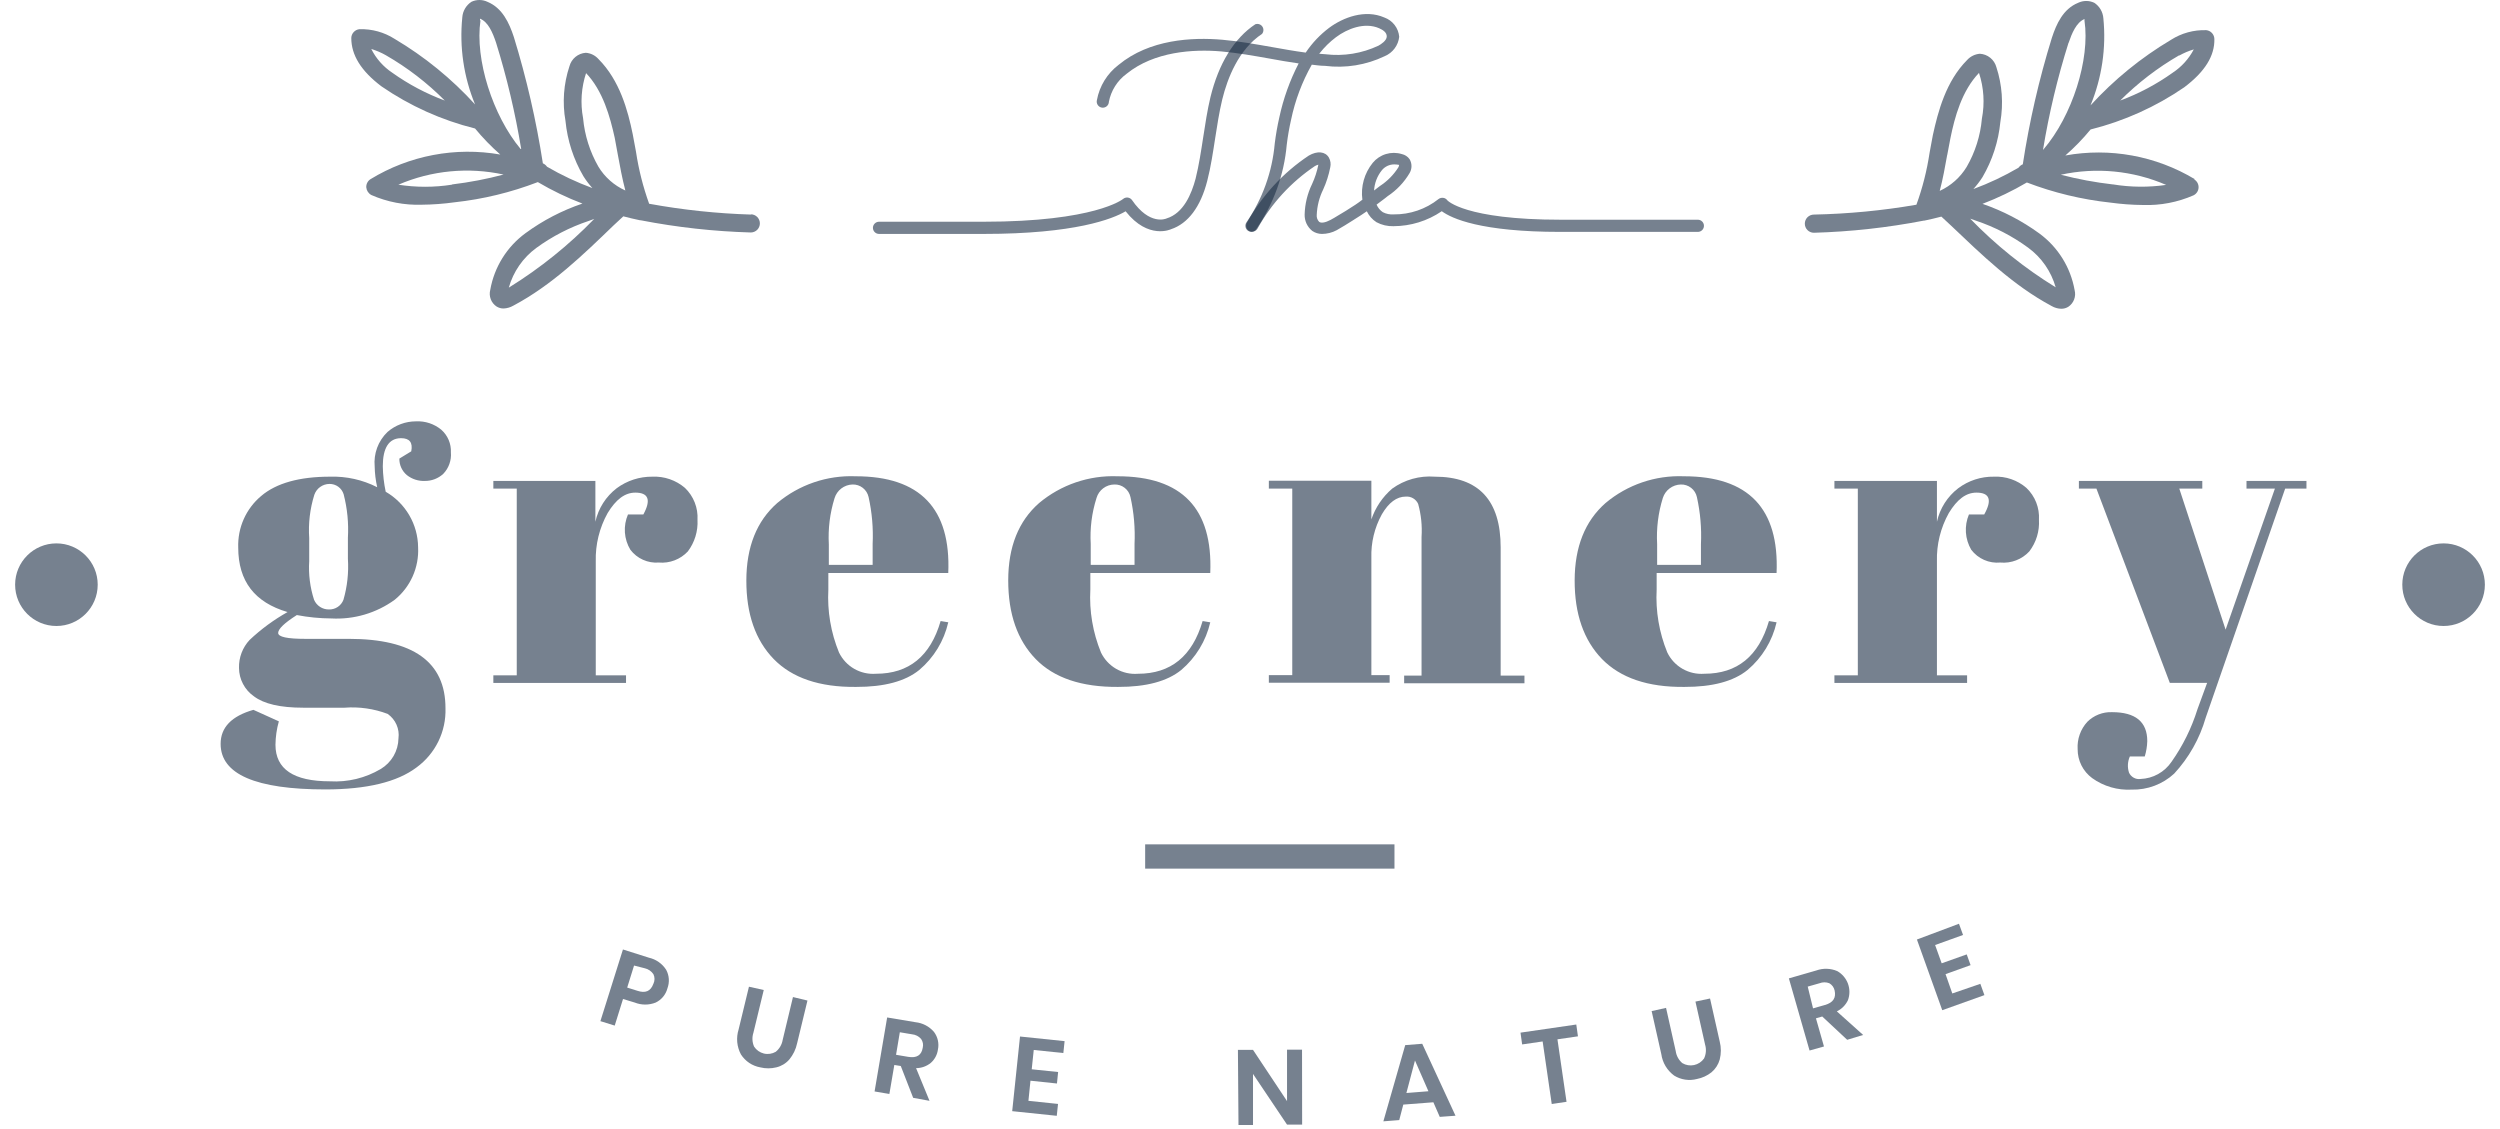 <svg width="124" height="56" viewBox="0 0 124 56" fill="none" xmlns="http://www.w3.org/2000/svg">
<path d="M19.808 22.746L20.398 22.386C20.484 21.95 20.316 21.734 19.894 21.734C19.29 21.734 18.987 22.213 18.987 23.125C18.994 23.551 19.042 23.975 19.131 24.391C19.616 24.671 20.018 25.072 20.3 25.555C20.582 26.037 20.733 26.585 20.738 27.145C20.763 27.639 20.671 28.133 20.469 28.586C20.267 29.038 19.962 29.437 19.577 29.749C18.667 30.409 17.558 30.736 16.436 30.675C15.861 30.672 15.287 30.616 14.723 30.507C14.104 30.9 13.797 31.198 13.797 31.394C13.797 31.591 14.248 31.687 15.145 31.687H17.299C20.497 31.687 22.096 32.834 22.096 35.126C22.114 35.697 21.993 36.263 21.742 36.776C21.491 37.288 21.119 37.731 20.657 38.067C19.697 38.789 18.196 39.152 16.152 39.156C12.68 39.156 10.943 38.403 10.943 36.896C10.943 36.081 11.485 35.518 12.569 35.208L13.831 35.779C13.724 36.157 13.668 36.547 13.663 36.94C13.663 38.148 14.563 38.753 16.363 38.753C17.245 38.805 18.122 38.593 18.882 38.144C19.146 37.986 19.366 37.764 19.521 37.498C19.675 37.232 19.759 36.931 19.764 36.623C19.795 36.391 19.761 36.155 19.666 35.941C19.571 35.727 19.419 35.543 19.227 35.409C18.545 35.151 17.815 35.046 17.088 35.102H15.04C13.904 35.102 13.089 34.914 12.593 34.536C12.367 34.378 12.181 34.168 12.053 33.923C11.924 33.679 11.856 33.407 11.855 33.131C11.841 32.616 12.03 32.116 12.382 31.74C12.95 31.204 13.582 30.741 14.262 30.358C12.632 29.879 11.816 28.828 11.816 27.154C11.8 26.67 11.893 26.189 12.09 25.747C12.287 25.305 12.582 24.913 12.953 24.602C13.711 23.955 14.872 23.643 16.368 23.643C17.18 23.618 17.985 23.797 18.709 24.166C18.632 23.827 18.59 23.482 18.584 23.134C18.555 22.82 18.597 22.504 18.706 22.208C18.816 21.913 18.991 21.646 19.218 21.427C19.609 21.087 20.11 20.9 20.628 20.899C21.084 20.875 21.532 21.022 21.885 21.312C22.044 21.451 22.17 21.625 22.253 21.82C22.336 22.016 22.374 22.227 22.364 22.439C22.381 22.633 22.355 22.829 22.29 23.012C22.225 23.196 22.121 23.363 21.985 23.504C21.736 23.733 21.408 23.859 21.069 23.854C20.748 23.867 20.434 23.765 20.182 23.566C20.062 23.466 19.967 23.34 19.902 23.198C19.837 23.056 19.805 22.902 19.808 22.746ZM15.337 26.689V27.83C15.296 28.479 15.377 29.13 15.577 29.749C15.639 29.893 15.742 30.016 15.873 30.101C16.005 30.187 16.159 30.231 16.316 30.229C16.471 30.234 16.623 30.19 16.752 30.104C16.881 30.018 16.98 29.894 17.035 29.749C17.226 29.089 17.3 28.401 17.256 27.715V26.679C17.298 25.951 17.227 25.222 17.045 24.516C16.999 24.365 16.905 24.234 16.778 24.141C16.651 24.049 16.497 24 16.34 24.003C16.175 24.004 16.014 24.057 15.88 24.153C15.746 24.249 15.646 24.384 15.591 24.54C15.374 25.234 15.288 25.963 15.337 26.689Z" fill="#1C2E45" fill-opacity="0.6"/>
<path d="M31.512 24.434C30.994 24.434 30.552 24.77 30.14 25.446C29.732 26.178 29.528 27.007 29.55 27.845V33.495H31.051V33.874H24.47V33.495H25.631V24.233H24.47V23.854H29.531V25.878C29.677 25.218 30.05 24.631 30.586 24.218C31.099 23.838 31.722 23.636 32.361 23.643C32.949 23.617 33.525 23.816 33.973 24.199C34.185 24.402 34.351 24.649 34.458 24.922C34.566 25.195 34.613 25.489 34.596 25.782C34.626 26.345 34.456 26.901 34.117 27.351C33.934 27.546 33.71 27.697 33.461 27.792C33.211 27.888 32.943 27.926 32.677 27.902C32.408 27.923 32.138 27.876 31.892 27.765C31.645 27.655 31.431 27.484 31.267 27.269C31.109 27.008 31.016 26.713 30.995 26.408C30.974 26.104 31.027 25.799 31.147 25.518H31.91C32.308 24.789 32.159 24.434 31.512 24.434Z" fill="#1C2E45" fill-opacity="0.6"/>
<path d="M38.376 32.689C37.468 31.752 37.015 30.452 37.019 28.789C37.022 27.126 37.532 25.847 38.549 24.952C39.635 24.04 41.022 23.567 42.439 23.623C45.637 23.623 47.169 25.222 47.034 28.42H41.086V29.24C41.029 30.307 41.209 31.374 41.614 32.363C41.779 32.703 42.042 32.986 42.37 33.174C42.697 33.362 43.074 33.447 43.451 33.418C45.082 33.418 46.15 32.547 46.655 30.804L47.034 30.866C46.824 31.79 46.319 32.62 45.595 33.231C44.901 33.794 43.857 34.074 42.463 34.071C40.645 34.09 39.288 33.624 38.376 32.689ZM41.11 28.017H43.283V26.986C43.32 26.203 43.252 25.419 43.082 24.654C43.042 24.473 42.941 24.311 42.794 24.197C42.648 24.083 42.466 24.024 42.281 24.031C42.08 24.037 41.887 24.107 41.727 24.229C41.568 24.351 41.451 24.52 41.393 24.712C41.163 25.452 41.067 26.227 41.11 27V28.017Z" fill="#1C2E45" fill-opacity="0.6"/>
<path d="M51.371 32.689C50.462 31.752 50.008 30.453 50.008 28.79C50.008 27.12 50.522 25.844 51.538 24.952C52.625 24.042 54.012 23.568 55.429 23.623C58.627 23.623 60.16 25.222 60.029 28.42H54.081V29.241C54.023 30.308 54.204 31.374 54.608 32.363C54.772 32.703 55.034 32.986 55.361 33.175C55.688 33.363 56.065 33.448 56.441 33.419C58.072 33.419 59.141 32.547 59.65 30.804L60.029 30.867C59.816 31.789 59.312 32.619 58.59 33.231C57.896 33.794 56.852 34.074 55.457 34.071C53.641 34.084 52.279 33.623 51.371 32.689ZM54.1 28.017H56.273V26.986C56.309 26.203 56.242 25.419 56.071 24.655C56.033 24.473 55.932 24.311 55.785 24.197C55.638 24.082 55.456 24.024 55.27 24.031C55.071 24.033 54.878 24.099 54.719 24.219C54.56 24.339 54.444 24.507 54.388 24.698C54.153 25.437 54.055 26.212 54.1 26.986V28.017Z" fill="#1C2E45" fill-opacity="0.6"/>
<path d="M62.935 23.844H68.02V25.763C68.222 25.169 68.579 24.64 69.056 24.233C69.666 23.794 70.412 23.585 71.162 23.643C73.346 23.643 74.436 24.816 74.433 27.163V33.51H75.613V33.889H69.646V33.51H70.509V26.631C70.545 26.08 70.488 25.527 70.341 24.995C70.289 24.879 70.202 24.781 70.092 24.716C69.982 24.65 69.855 24.621 69.728 24.631C69.277 24.631 68.883 24.923 68.538 25.513C68.176 26.172 67.997 26.916 68.02 27.667V33.486H68.926V33.865H62.935V33.486H64.096V24.233H62.935V23.844Z" fill="#1C2E45" fill-opacity="0.6"/>
<path d="M79.46 32.689C78.552 31.752 78.1 30.452 78.103 28.789C78.106 27.126 78.616 25.847 79.633 24.952C80.719 24.04 82.106 23.567 83.523 23.623C86.721 23.623 88.253 25.222 88.118 28.42H82.17V29.24C82.113 30.307 82.293 31.374 82.698 32.363C82.863 32.703 83.126 32.986 83.454 33.174C83.782 33.362 84.158 33.447 84.535 33.418C86.166 33.418 87.234 32.547 87.74 30.804L88.118 30.866C87.908 31.79 87.403 32.62 86.679 33.231C85.985 33.794 84.941 34.074 83.547 34.071C81.729 34.09 80.376 33.624 79.46 32.689ZM82.194 28.017H84.367V26.986C84.404 26.203 84.336 25.419 84.166 24.654C84.127 24.473 84.025 24.311 83.879 24.197C83.732 24.083 83.55 24.024 83.365 24.031C83.166 24.036 82.974 24.104 82.815 24.223C82.656 24.342 82.538 24.508 82.477 24.698C82.247 25.437 82.151 26.212 82.194 26.986V28.017Z" fill="#1C2E45" fill-opacity="0.6"/>
<path d="M98.034 24.434C97.511 24.434 97.074 24.77 96.662 25.446C96.253 26.178 96.049 27.007 96.072 27.845V33.495H97.568V33.874H90.987V33.495H92.148V24.233H90.987V23.854H96.072V25.878C96.218 25.218 96.591 24.63 97.127 24.218C97.637 23.836 98.259 23.633 98.897 23.643C99.486 23.615 100.062 23.814 100.509 24.199C100.722 24.401 100.888 24.648 100.996 24.922C101.103 25.195 101.15 25.489 101.132 25.782C101.166 26.346 100.996 26.902 100.653 27.351C100.471 27.547 100.247 27.699 99.997 27.794C99.748 27.89 99.48 27.927 99.213 27.902C98.94 27.927 98.664 27.883 98.412 27.772C98.16 27.661 97.941 27.488 97.774 27.269C97.62 27.006 97.529 26.711 97.509 26.407C97.489 26.103 97.541 25.799 97.659 25.518H98.417C98.825 24.789 98.681 24.434 98.034 24.434Z" fill="#1C2E45" fill-opacity="0.6"/>
<path d="M103.113 24.233V23.854H109.234V24.233H108.092L110.39 31.231L112.836 24.233H111.426V23.854H114.4V24.233H113.345L109.402 35.601C109.104 36.634 108.568 37.584 107.838 38.373C107.266 38.901 106.51 39.184 105.732 39.165C105.032 39.204 104.34 39.003 103.771 38.594C103.546 38.428 103.363 38.211 103.238 37.961C103.113 37.711 103.049 37.435 103.051 37.155C103.036 36.909 103.071 36.662 103.154 36.43C103.236 36.198 103.364 35.984 103.531 35.802C103.691 35.643 103.882 35.518 104.093 35.436C104.303 35.353 104.528 35.315 104.754 35.323C105.92 35.323 106.505 35.802 106.505 36.762C106.497 37.019 106.455 37.273 106.38 37.52H105.641C105.529 37.772 105.513 38.057 105.598 38.321C105.646 38.428 105.728 38.517 105.831 38.574C105.934 38.632 106.052 38.654 106.169 38.637C106.475 38.626 106.774 38.543 107.041 38.395C107.309 38.246 107.537 38.037 107.709 37.783C108.27 36.987 108.704 36.109 108.994 35.179L109.474 33.869H107.622L103.982 24.233H103.113Z" fill="#1C2E45" fill-opacity="0.6"/>
<path d="M62.072 11.502C62.012 11.501 61.954 11.482 61.904 11.449C61.838 11.405 61.793 11.336 61.777 11.258C61.762 11.179 61.778 11.098 61.822 11.032C62.621 9.869 63.105 8.519 63.228 7.113C63.281 6.681 63.357 6.252 63.453 5.828C63.652 4.895 63.975 3.993 64.413 3.146C63.933 3.079 63.453 2.993 62.974 2.906C62.192 2.767 61.381 2.623 60.575 2.551C59.189 2.431 57.246 2.551 55.874 3.664C55.421 3.999 55.109 4.492 55.001 5.046C55.001 5.088 54.991 5.13 54.972 5.169C54.954 5.207 54.928 5.242 54.896 5.269C54.863 5.297 54.825 5.317 54.784 5.329C54.743 5.341 54.7 5.345 54.658 5.339C54.616 5.333 54.575 5.318 54.539 5.296C54.503 5.273 54.472 5.243 54.448 5.208C54.425 5.173 54.409 5.132 54.401 5.09C54.394 5.048 54.396 5.005 54.407 4.964C54.535 4.269 54.918 3.646 55.481 3.218C57.011 1.952 59.122 1.841 60.623 1.971C61.448 2.043 62.273 2.192 63.07 2.331C63.626 2.431 64.192 2.532 64.763 2.609C65.079 2.138 65.471 1.722 65.924 1.381C66.619 0.863 67.708 0.45 68.663 0.868C68.865 0.94 69.042 1.069 69.173 1.239C69.304 1.409 69.383 1.613 69.401 1.827C69.378 2.036 69.298 2.236 69.172 2.404C69.045 2.573 68.876 2.705 68.682 2.786C67.76 3.228 66.731 3.395 65.717 3.266C65.502 3.266 65.281 3.232 65.065 3.208C64.583 4.059 64.237 4.98 64.038 5.938C63.945 6.346 63.873 6.759 63.823 7.175C63.691 8.671 63.173 10.107 62.321 11.344C62.297 11.389 62.261 11.428 62.217 11.456C62.174 11.483 62.123 11.499 62.072 11.502ZM65.43 2.666L65.737 2.69C66.639 2.8 67.553 2.652 68.375 2.264C68.495 2.196 68.778 2.019 68.783 1.813C68.787 1.606 68.596 1.486 68.404 1.4C67.684 1.088 66.826 1.424 66.264 1.846C65.958 2.076 65.684 2.346 65.449 2.647L65.43 2.666Z" fill="#1C2E45" fill-opacity="0.6"/>
<path d="M65.569 11.603C65.397 11.602 65.23 11.551 65.089 11.454C64.967 11.357 64.869 11.232 64.803 11.091C64.738 10.95 64.706 10.795 64.71 10.639C64.724 10.114 64.85 9.599 65.079 9.128C65.221 8.821 65.325 8.499 65.391 8.168C65.332 8.182 65.276 8.205 65.223 8.235C64.038 9.03 63.06 10.095 62.369 11.344C62.328 11.412 62.262 11.462 62.185 11.482C62.108 11.503 62.026 11.493 61.957 11.454C61.922 11.434 61.892 11.408 61.868 11.376C61.844 11.345 61.827 11.309 61.817 11.27C61.807 11.232 61.805 11.192 61.811 11.152C61.817 11.113 61.831 11.075 61.851 11.042C62.592 9.704 63.644 8.564 64.916 7.717C65.334 7.473 65.737 7.511 65.914 7.818C65.995 7.964 66.019 8.135 65.981 8.298C65.907 8.676 65.79 9.045 65.631 9.396C65.437 9.79 65.328 10.22 65.31 10.658C65.304 10.721 65.311 10.784 65.332 10.844C65.353 10.903 65.386 10.957 65.43 11.003C65.535 11.08 65.741 11.041 65.996 10.907C66.25 10.773 66.475 10.615 66.749 10.461L66.869 10.384C67.109 10.236 67.348 10.082 67.574 9.905C67.53 9.581 67.554 9.252 67.642 8.938C67.73 8.624 67.882 8.331 68.087 8.077C68.257 7.871 68.484 7.719 68.741 7.641C68.997 7.564 69.27 7.563 69.526 7.641C69.683 7.673 69.822 7.764 69.915 7.895C69.977 7.999 70.01 8.119 70.01 8.24C70.01 8.362 69.977 8.481 69.915 8.586C69.645 9.044 69.274 9.434 68.831 9.727L68.691 9.838L68.279 10.149C68.343 10.301 68.45 10.431 68.586 10.524C68.753 10.61 68.941 10.648 69.128 10.634C69.935 10.643 70.722 10.374 71.354 9.871C71.387 9.846 71.425 9.829 71.465 9.819C71.506 9.809 71.548 9.807 71.589 9.814C71.629 9.819 71.668 9.833 71.703 9.855C71.737 9.876 71.767 9.905 71.79 9.938C71.79 9.938 72.653 10.898 77.407 10.898H84.214C84.294 10.898 84.371 10.93 84.427 10.986C84.484 11.043 84.516 11.12 84.516 11.2C84.516 11.28 84.484 11.357 84.427 11.414C84.371 11.47 84.294 11.502 84.214 11.502H77.393C73.45 11.502 72.006 10.84 71.512 10.476C70.805 10.959 69.969 11.217 69.114 11.219C68.821 11.228 68.532 11.16 68.274 11.022C68.067 10.89 67.901 10.702 67.794 10.48C67.603 10.615 67.406 10.739 67.214 10.859L67.094 10.936C66.835 11.099 66.571 11.267 66.303 11.416C66.077 11.538 65.825 11.602 65.569 11.603ZM69.162 8.154C69.042 8.153 68.924 8.179 68.816 8.229C68.709 8.28 68.613 8.354 68.538 8.447C68.309 8.733 68.175 9.083 68.154 9.449L68.303 9.334L68.447 9.224C68.816 8.984 69.129 8.666 69.363 8.293C69.381 8.257 69.392 8.218 69.397 8.178C69.319 8.163 69.24 8.155 69.162 8.154Z" fill="#1C2E45" fill-opacity="0.6"/>
<path d="M48.78 11.603H43.6C43.52 11.603 43.443 11.571 43.386 11.514C43.329 11.458 43.297 11.381 43.297 11.301C43.297 11.22 43.329 11.144 43.386 11.087C43.443 11.03 43.52 10.998 43.6 10.998H48.78C54.316 10.998 55.688 9.881 55.702 9.871C55.734 9.843 55.771 9.822 55.812 9.81C55.852 9.797 55.895 9.794 55.937 9.799C55.979 9.804 56.019 9.818 56.056 9.839C56.092 9.861 56.123 9.89 56.148 9.924C57.026 11.2 57.832 10.85 57.861 10.835C58.705 10.576 59.098 9.622 59.3 8.869C59.467 8.197 59.573 7.497 59.678 6.816C59.784 6.134 59.88 5.482 60.038 4.82C60.446 3.151 61.213 1.899 62.264 1.203C62.326 1.182 62.394 1.181 62.457 1.201C62.52 1.222 62.575 1.263 62.612 1.317C62.65 1.372 62.669 1.437 62.665 1.503C62.662 1.569 62.638 1.632 62.595 1.683C61.434 2.451 60.883 3.875 60.623 4.935C60.47 5.573 60.369 6.235 60.273 6.854C60.177 7.473 60.057 8.293 59.88 8.969C59.549 10.269 58.921 11.09 58.086 11.368C58.086 11.368 56.959 11.91 55.831 10.48C55.189 10.859 53.323 11.603 48.78 11.603Z" fill="#1C2E45" fill-opacity="0.6"/>
<path d="M30.902 49.55L30.49 50.869L29.78 50.649L30.898 47.094L32.188 47.502C32.54 47.582 32.847 47.797 33.042 48.102C33.118 48.242 33.163 48.396 33.173 48.555C33.184 48.714 33.16 48.874 33.104 49.023C33.064 49.176 32.991 49.318 32.89 49.44C32.789 49.562 32.662 49.66 32.519 49.728C32.188 49.859 31.819 49.859 31.488 49.728L30.902 49.55ZM32.408 48.797C32.445 48.722 32.464 48.64 32.464 48.557C32.464 48.474 32.445 48.392 32.408 48.317C32.307 48.169 32.153 48.064 31.977 48.025L31.449 47.891L31.109 48.984L31.612 49.142C32.005 49.272 32.269 49.176 32.408 48.797Z" fill="#1C2E45" fill-opacity="0.6"/>
<path d="M37.882 49.104L37.369 51.224C37.295 51.449 37.307 51.694 37.402 51.91C37.514 52.083 37.688 52.206 37.888 52.255C38.088 52.303 38.299 52.272 38.477 52.169C38.661 52.02 38.784 51.809 38.822 51.574L39.331 49.454L40.05 49.627L39.537 51.747C39.475 52.043 39.341 52.32 39.148 52.553C38.979 52.746 38.755 52.882 38.505 52.941C38.244 53.006 37.971 53.006 37.709 52.941C37.514 52.906 37.327 52.831 37.162 52.721C36.997 52.61 36.857 52.466 36.75 52.299C36.649 52.11 36.587 51.904 36.567 51.691C36.548 51.479 36.571 51.265 36.635 51.061L37.148 48.941L37.882 49.104Z" fill="#1C2E45" fill-opacity="0.6"/>
<path d="M45.293 54.452L44.679 52.874L44.358 52.822L44.113 54.261L43.379 54.136L44.003 50.466L45.403 50.701C45.76 50.737 46.09 50.909 46.324 51.181C46.418 51.305 46.484 51.447 46.518 51.599C46.552 51.75 46.553 51.907 46.521 52.059C46.487 52.313 46.363 52.546 46.171 52.716C45.964 52.886 45.705 52.979 45.437 52.98L46.104 54.601L45.293 54.452ZM44.444 52.318L45.044 52.419C45.466 52.491 45.706 52.342 45.768 51.968C45.786 51.893 45.789 51.816 45.775 51.74C45.761 51.665 45.73 51.594 45.686 51.531C45.571 51.4 45.41 51.317 45.235 51.301L44.631 51.2L44.444 52.318Z" fill="#1C2E45" fill-opacity="0.6"/>
<path d="M51.274 52.078L51.173 53.037L52.483 53.172L52.425 53.742L51.111 53.603L51.01 54.601L52.478 54.755L52.416 55.344L50.205 55.114L50.593 51.411L52.804 51.641L52.742 52.231L51.274 52.078Z" fill="#1C2E45" fill-opacity="0.6"/>
<path d="M64.586 55.781H63.837L62.149 53.267V55.8H61.429L61.401 52.073H62.149L63.837 54.615V52.063H64.581L64.586 55.781Z" fill="#1C2E45" fill-opacity="0.6"/>
<path d="M71.095 54.673L69.603 54.788L69.402 55.556L68.615 55.618L69.699 51.838L70.543 51.771L72.193 55.34L71.412 55.397L71.095 54.673ZM70.85 54.126L70.183 52.601L69.757 54.213L70.85 54.126Z" fill="#1C2E45" fill-opacity="0.6"/>
<path d="M78.184 50.816L78.266 51.402L77.249 51.55L77.7 54.649L76.966 54.759L76.515 51.656L75.498 51.804L75.417 51.219L78.184 50.816Z" fill="#1C2E45" fill-opacity="0.6"/>
<path d="M82.636 49.991L83.115 52.13C83.147 52.364 83.263 52.577 83.442 52.73C83.617 52.835 83.826 52.87 84.026 52.827C84.227 52.784 84.403 52.667 84.521 52.5C84.623 52.286 84.641 52.041 84.573 51.814L84.094 49.679L84.818 49.526L85.298 51.66C85.373 51.953 85.373 52.26 85.298 52.553C85.229 52.8 85.087 53.021 84.89 53.186C84.68 53.353 84.434 53.466 84.171 53.517C83.98 53.568 83.782 53.579 83.587 53.55C83.392 53.521 83.206 53.453 83.038 53.349C82.866 53.223 82.721 53.064 82.611 52.881C82.502 52.698 82.43 52.495 82.401 52.284L81.921 50.15L82.636 49.991Z" fill="#1C2E45" fill-opacity="0.6"/>
<path d="M91.62 51.574L90.383 50.418L90.071 50.509L90.469 51.905L89.754 52.106L88.728 48.528L90.09 48.135C90.428 48.013 90.801 48.025 91.131 48.168C91.375 48.307 91.562 48.528 91.659 48.791C91.755 49.055 91.755 49.344 91.659 49.607C91.544 49.851 91.35 50.048 91.107 50.164L92.412 51.334L91.62 51.574ZM89.927 50.015L90.517 49.847C90.925 49.732 91.078 49.492 90.997 49.128C90.981 49.053 90.949 48.981 90.903 48.919C90.858 48.857 90.8 48.806 90.733 48.768C90.579 48.708 90.407 48.708 90.253 48.768L89.663 48.936L89.927 50.015Z" fill="#1C2E45" fill-opacity="0.6"/>
<path d="M95.981 46.873L96.307 47.78L97.549 47.338L97.741 47.871L96.499 48.317L96.834 49.276L98.225 48.797L98.427 49.358L96.336 50.106L95.079 46.6L97.165 45.818L97.367 46.374L95.981 46.873Z" fill="#1C2E45" fill-opacity="0.6"/>
<path d="M69.166 41.88H56.8V43.084H69.166V41.88Z" fill="#1C2E45" fill-opacity="0.6"/>
<path d="M37.263 10.643C35.563 10.591 33.87 10.412 32.197 10.106C31.896 9.269 31.677 8.405 31.545 7.526C31.492 7.233 31.44 6.94 31.382 6.652C31.142 5.477 30.739 3.99 29.689 2.935C29.528 2.75 29.3 2.636 29.056 2.618C28.868 2.631 28.689 2.702 28.543 2.822C28.398 2.941 28.294 3.103 28.245 3.285C27.954 4.16 27.887 5.093 28.048 6C28.143 6.967 28.445 7.901 28.936 8.739C29.068 8.948 29.217 9.145 29.382 9.329C28.603 9.041 27.85 8.687 27.132 8.269C27.081 8.195 27.009 8.137 26.926 8.101C26.598 5.981 26.117 3.887 25.487 1.837C25.257 1.141 24.921 0.397 24.177 0.09C24.053 0.031 23.917 0 23.779 0C23.641 0 23.505 0.031 23.381 0.09C23.251 0.176 23.143 0.29 23.065 0.424C22.986 0.558 22.94 0.708 22.93 0.863C22.782 2.332 23 3.815 23.563 5.18C22.402 3.904 21.057 2.808 19.572 1.928C19.052 1.596 18.443 1.429 17.826 1.448C17.718 1.46 17.617 1.51 17.543 1.591C17.469 1.671 17.426 1.775 17.424 1.884C17.424 2.729 17.903 3.515 18.92 4.283C20.33 5.253 21.903 5.961 23.563 6.374C23.945 6.838 24.363 7.27 24.815 7.665C22.594 7.276 20.308 7.709 18.383 8.883C18.314 8.925 18.257 8.985 18.219 9.057C18.181 9.129 18.163 9.21 18.167 9.291C18.174 9.371 18.201 9.448 18.245 9.515C18.29 9.582 18.35 9.637 18.421 9.674C19.208 10.019 20.062 10.183 20.92 10.154C21.464 10.149 22.008 10.109 22.546 10.034C23.961 9.88 25.349 9.543 26.676 9.032C27.382 9.449 28.122 9.806 28.888 10.097C27.878 10.439 26.927 10.934 26.067 11.564C25.141 12.241 24.514 13.25 24.316 14.38C24.276 14.534 24.285 14.695 24.342 14.844C24.399 14.992 24.501 15.118 24.633 15.205C24.737 15.269 24.857 15.303 24.978 15.301C25.147 15.294 25.312 15.247 25.458 15.162C27.377 14.145 28.926 12.634 30.437 11.176L30.917 10.73C31.195 10.802 31.468 10.869 31.747 10.926H31.78C33.58 11.276 35.406 11.478 37.239 11.531C37.358 11.531 37.473 11.483 37.558 11.399C37.642 11.314 37.69 11.2 37.69 11.08C37.69 10.96 37.642 10.846 37.558 10.761C37.473 10.677 37.358 10.629 37.239 10.629L37.263 10.643ZM19.457 3.607C19.014 3.312 18.655 2.907 18.416 2.431C18.667 2.506 18.909 2.609 19.136 2.738C20.207 3.354 21.192 4.111 22.062 4.988C21.137 4.645 20.261 4.18 19.457 3.607ZM29.051 3.607C29.91 4.499 30.26 5.799 30.49 6.835C30.547 7.118 30.595 7.406 30.648 7.693C30.754 8.274 30.864 8.864 31.017 9.449C30.461 9.199 29.994 8.786 29.679 8.264C29.258 7.528 28.999 6.71 28.921 5.866C28.779 5.112 28.832 4.334 29.075 3.607H29.051ZM23.808 1.007C23.808 0.973 23.808 0.944 23.808 0.925C24.216 1.088 24.436 1.616 24.604 2.115C25.141 3.843 25.558 5.606 25.851 7.391H25.823C24.436 5.727 23.549 2.94 23.832 1.012L23.808 1.007ZM22.407 9.161C21.53 9.298 20.637 9.298 19.759 9.161C21.404 8.453 23.229 8.277 24.978 8.658C24.142 8.88 23.291 9.043 22.431 9.147L22.407 9.161ZM25.237 14.265C25.459 13.476 25.939 12.783 26.6 12.298C27.391 11.722 28.266 11.27 29.195 10.96L29.473 10.859C28.213 12.158 26.799 13.297 25.261 14.251L25.237 14.265Z" fill="#1C2E45" fill-opacity="0.6"/>
<path d="M108.855 8.883C106.93 7.728 104.65 7.312 102.441 7.712C102.893 7.317 103.312 6.886 103.693 6.422C105.353 6.007 106.926 5.299 108.337 4.331C109.363 3.558 109.852 2.772 109.833 1.932C109.83 1.823 109.788 1.719 109.714 1.638C109.64 1.558 109.539 1.507 109.43 1.496C108.812 1.476 108.201 1.643 107.68 1.976C106.197 2.858 104.852 3.954 103.689 5.228C104.253 3.863 104.473 2.38 104.327 0.911C104.316 0.756 104.27 0.605 104.192 0.471C104.114 0.337 104.005 0.223 103.876 0.138C103.751 0.079 103.615 0.048 103.478 0.048C103.34 0.048 103.204 0.079 103.079 0.138C102.331 0.441 101.995 1.189 101.77 1.884C101.136 3.934 100.655 6.028 100.331 8.149C100.246 8.184 100.173 8.242 100.12 8.317C99.406 8.735 98.656 9.09 97.88 9.377C98.046 9.193 98.197 8.996 98.331 8.787C98.821 7.949 99.124 7.014 99.218 6.048C99.374 5.141 99.307 4.208 99.021 3.333C98.972 3.15 98.866 2.987 98.719 2.867C98.572 2.747 98.391 2.677 98.201 2.666C97.958 2.686 97.732 2.797 97.568 2.978C96.517 4.038 96.129 5.525 95.87 6.7C95.812 6.993 95.76 7.286 95.707 7.578C95.576 8.457 95.358 9.319 95.054 10.154C93.374 10.445 91.675 10.608 89.97 10.643C89.85 10.643 89.736 10.691 89.651 10.775C89.566 10.86 89.519 10.975 89.519 11.094C89.519 11.214 89.566 11.329 89.651 11.413C89.736 11.498 89.85 11.545 89.97 11.545C91.803 11.492 93.628 11.29 95.429 10.941H95.457C95.736 10.883 96.014 10.816 96.292 10.744L96.772 11.19C98.287 12.629 99.851 14.159 101.756 15.176C101.901 15.262 102.066 15.31 102.235 15.315C102.359 15.316 102.48 15.283 102.585 15.219C102.717 15.132 102.819 15.005 102.875 14.857C102.932 14.71 102.941 14.548 102.902 14.394C102.703 13.265 102.076 12.257 101.151 11.579C100.289 10.952 99.339 10.457 98.331 10.111C99.093 9.82 99.829 9.465 100.532 9.051C101.863 9.56 103.255 9.896 104.672 10.049C105.211 10.123 105.754 10.163 106.298 10.168C107.156 10.197 108.01 10.033 108.797 9.689C108.87 9.653 108.932 9.598 108.976 9.53C109.021 9.463 109.046 9.384 109.049 9.303C109.053 9.222 109.034 9.142 108.996 9.07C108.957 8.999 108.9 8.939 108.831 8.897L108.855 8.883ZM108.087 2.757C108.316 2.628 108.559 2.525 108.812 2.45C108.566 2.918 108.207 3.316 107.766 3.606C106.963 4.18 106.087 4.645 105.161 4.988C106.034 4.115 107.018 3.36 108.087 2.743V2.757ZM102.6 2.134C102.763 1.654 102.988 1.107 103.391 0.944C103.391 0.944 103.391 0.992 103.391 1.026C103.674 2.944 102.782 5.746 101.357 7.41L101.333 7.434C101.628 5.635 102.051 3.859 102.6 2.119V2.134ZM96.58 7.703C96.632 7.415 96.685 7.132 96.743 6.844C96.954 5.808 97.304 4.508 98.158 3.616C98.399 4.348 98.448 5.129 98.302 5.885C98.228 6.73 97.969 7.549 97.544 8.283C97.227 8.802 96.763 9.215 96.21 9.468C96.369 8.883 96.474 8.269 96.58 7.689V7.703ZM101.962 14.251C100.412 13.297 98.987 12.152 97.721 10.845L98.004 10.945C98.932 11.255 99.806 11.706 100.595 12.284C101.257 12.768 101.738 13.461 101.962 14.251ZM104.792 9.147C103.923 9.047 103.062 8.887 102.216 8.667C103.967 8.284 105.794 8.46 107.44 9.171C106.567 9.298 105.681 9.289 104.811 9.147H104.792Z" fill="#1C2E45" fill-opacity="0.6"/>
<path d="M2.798 31.049C3.929 31.049 4.846 30.132 4.846 29C4.846 27.869 3.929 26.952 2.798 26.952C1.667 26.952 0.75 27.869 0.75 29C0.75 30.132 1.667 31.049 2.798 31.049Z" fill="#1C2E45" fill-opacity="0.6"/>
<path d="M121.202 31.049C122.333 31.049 123.25 30.132 123.25 29C123.25 27.869 122.333 26.952 121.202 26.952C120.071 26.952 119.154 27.869 119.154 29C119.154 30.132 120.071 31.049 121.202 31.049Z" fill="#1C2E45" fill-opacity="0.6"/>
</svg>
